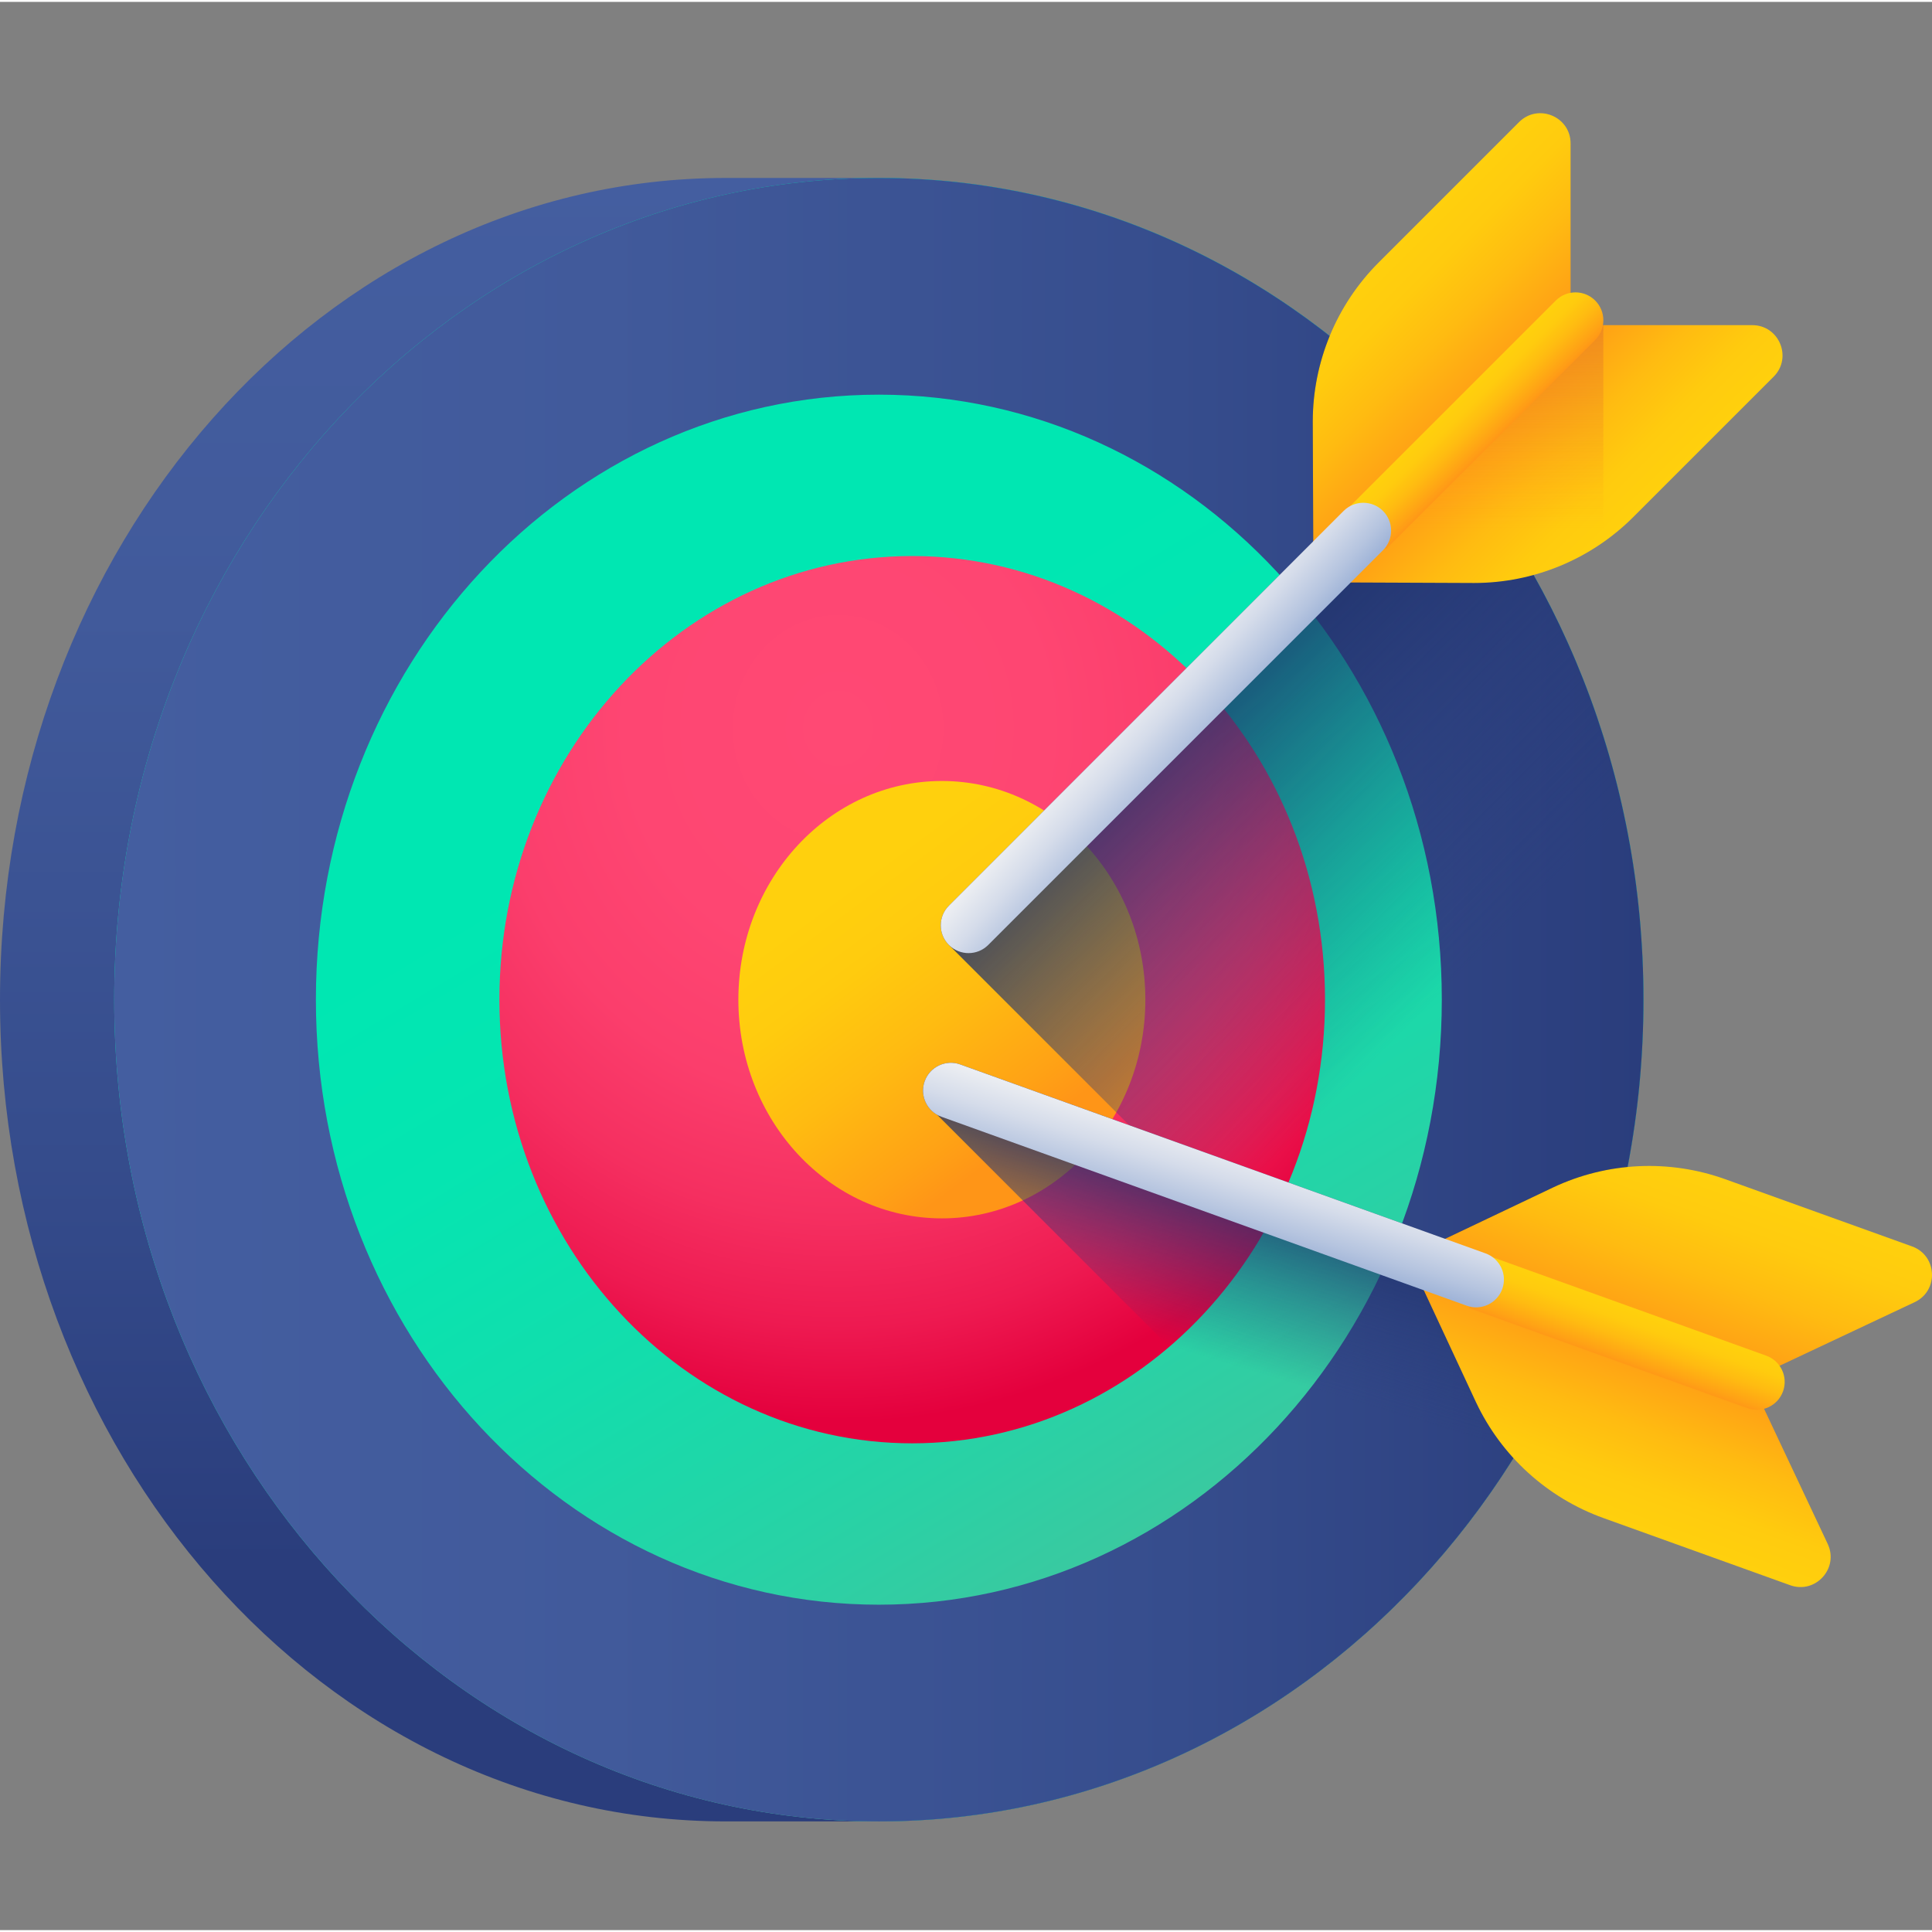 <?xml version="1.0" encoding="UTF-8"?> <svg xmlns="http://www.w3.org/2000/svg" xmlns:xlink="http://www.w3.org/1999/xlink" height="511pt" viewBox="0 -29 512 511" width="511pt"><rect x="0" y="-29" width="512" height="511" fill="#808080" stroke="none"/><linearGradient id="a"><stop offset="0" stop-color="#445ea0"></stop><stop offset=".322" stop-color="#415a9b"></stop><stop offset=".693" stop-color="#364d8d"></stop><stop offset="1" stop-color="#2a3d7c"></stop></linearGradient><linearGradient id="b" gradientUnits="userSpaceOnUse" x1="217.766" x2="217.766" xlink:href="#a" y1="13.013" y2="384.551"></linearGradient><linearGradient id="c" gradientUnits="userSpaceOnUse" x1="192.84" x2="314.646" y1="168.654" y2="371.662"><stop offset="0" stop-color="#00e7b2"></stop><stop offset=".246" stop-color="#05e5b1"></stop><stop offset=".53" stop-color="#13ddac"></stop><stop offset=".832" stop-color="#2ad1a5"></stop><stop offset="1" stop-color="#3ac9a0"></stop></linearGradient><linearGradient id="d" gradientUnits="userSpaceOnUse" x1="30.271" x2="435.536" xlink:href="#a" y1="235.426" y2="235.426"></linearGradient><radialGradient id="e" cx="202.095" cy="191.88" gradientTransform="matrix(.934 0 0 1.004 33.364 -29.152)" gradientUnits="userSpaceOnUse" r="183.289"><stop offset="0" stop-color="#ff4974"></stop><stop offset=".326" stop-color="#fe4672"></stop><stop offset=".532" stop-color="#fb3e6c"></stop><stop offset=".705" stop-color="#f52f60"></stop><stop offset=".859" stop-color="#ee1a51"></stop><stop offset="1" stop-color="#e4003d"></stop></radialGradient><linearGradient id="f"><stop offset="0" stop-color="#ffd00d"></stop><stop offset=".238" stop-color="#ffcb0e"></stop><stop offset=".535" stop-color="#fb1"></stop><stop offset=".863" stop-color="#ffa215"></stop><stop offset="1" stop-color="#ff9517"></stop></linearGradient><linearGradient id="g" gradientUnits="userSpaceOnUse" x1="226.223" x2="274.683" xlink:href="#f" y1="203.831" y2="269.318"></linearGradient><linearGradient id="h"><stop offset="0" stop-color="#2a3d7c" stop-opacity="0"></stop><stop offset=".395" stop-color="#273a77" stop-opacity=".396"></stop><stop offset=".85" stop-color="#1e3069" stop-opacity=".851"></stop><stop offset="1" stop-color="#1a2b63"></stop></linearGradient><linearGradient id="i" gradientUnits="userSpaceOnUse" x1="389.165" x2="301.667" xlink:href="#h" y1="226.433" y2="138.934"></linearGradient><linearGradient id="j" gradientTransform="matrix(.71 .71 -.71 .71 -623.346 -1384.434)" gradientUnits="userSpaceOnUse" x1="1699.739" x2="1747.263" xlink:href="#f" y1="312.692" y2="312.692"></linearGradient><linearGradient id="k" gradientTransform="matrix(-.71 -.71 -.71 .71 1214.049 452.96)" gradientUnits="userSpaceOnUse" x1="793.557" x2="841.08" xlink:href="#f" y1="312.692" y2="312.692"></linearGradient><linearGradient id="l" gradientTransform="matrix(.71 .71 -.71 .71 -623.346 -1384.434)" gradientUnits="userSpaceOnUse" x1="1764.11" x2="1697.249" y1="341.559" y2="274.698"><stop offset="0" stop-color="#ff9517" stop-opacity="0"></stop><stop offset=".307" stop-color="#ee8421" stop-opacity=".306"></stop><stop offset=".678" stop-color="#e07728" stop-opacity=".678"></stop><stop offset="1" stop-color="#db722b"></stop></linearGradient><linearGradient id="m" gradientTransform="matrix(.71 .71 -.71 .71 -623.346 -1384.434)" gradientUnits="userSpaceOnUse" x1="1739.902" x2="1754.623" xlink:href="#f" y1="316.343" y2="316.343"></linearGradient><linearGradient id="n"><stop offset="0" stop-color="#fffcf8"></stop><stop offset=".188" stop-color="#faf8f6"></stop><stop offset=".404" stop-color="#eceef2"></stop><stop offset=".635" stop-color="#d5dcea"></stop><stop offset=".875" stop-color="#b5c4df"></stop><stop offset="1" stop-color="#a1b5d8"></stop></linearGradient><linearGradient id="o" gradientUnits="userSpaceOnUse" x1="290.271" x2="316.889" xlink:href="#n" y1="146.571" y2="170.528"></linearGradient><linearGradient id="p" gradientUnits="userSpaceOnUse" x1="320.206" x2="335.923" xlink:href="#h" y1="330.368" y2="277.978"></linearGradient><linearGradient id="q" gradientTransform="matrix(-.34 .945 -.945 -.34 1382.432 -1272.867)" gradientUnits="userSpaceOnUse" x1="1770.21" x2="1817.735" xlink:href="#f" y1="348.356" y2="348.356"></linearGradient><linearGradient id="r" gradientTransform="matrix(.34 -.945 -.945 -.34 503.538 1171.8)" gradientUnits="userSpaceOnUse" x1="722.372" x2="769.894" xlink:href="#f" y1="348.833" y2="348.833"></linearGradient><linearGradient id="s" gradientTransform="matrix(-.34 .945 -.945 -.34 1382.432 -1272.867)" gradientUnits="userSpaceOnUse" x1="1810.372" x2="1825.094" xlink:href="#f" y1="352.007" y2="352.007"></linearGradient><linearGradient id="t" gradientTransform="matrix(.428 .908 -.908 .428 422.1 -131.782)" gradientUnits="userSpaceOnUse" x1="313.915" x2="340.424" xlink:href="#n" y1="250.486" y2="274.344"></linearGradient><path d="m435.531 235.426c0 .941-.012 1.875-.02 2.82-1.395 118.965-91.57 214.945-202.609 214.945h-40.59c-106.215 0-192.312-97.492-192.312-217.766 0-120.273 86.098-217.766 192.312-217.766h40.59c109.301 0 198.395 93.004 202.48 209.387.059 1.848.109 3.703.129 5.559.008.945.02 1.879.02 2.82zm0 0" fill="url(#b)"></path><path d="m435.535 235.426c0-120.273-90.719-217.77-202.633-217.77-111.91 0-202.633 97.496-202.633 217.77 0 120.27 90.723 217.77 202.633 217.77 111.914 0 202.633-97.5 202.633-217.77zm0 0" fill="url(#c)"></path><path d="m232.902 17.656c-111.91 0-202.633 97.496-202.633 217.77 0 120.273 90.723 217.77 202.633 217.77 111.914 0 202.633-97.496 202.633-217.77 0-120.273-90.723-217.77-202.633-217.77zm0 378.105c-82.395 0-149.188-71.785-149.188-160.336s66.793-160.336 149.188-160.336c82.395 0 149.191 71.785 149.191 160.336s-66.797 160.336-149.191 160.336zm0 0" fill="url(#d)"></path><path d="m241.746 117.855c-60.422 0-109.398 52.637-109.398 117.57 0 64.934 48.977 117.57 109.398 117.57 60.418 0 109.395-52.637 109.395-117.57 0-64.934-48.977-117.57-109.395-117.57zm0 0" fill="url(#e)"></path><path d="m303.531 235.426c0-32.008-24.145-57.957-53.93-57.957-29.781 0-53.926 25.949-53.926 57.957 0 32.008 24.145 57.957 53.926 57.957 29.785 0 53.93-25.949 53.93-57.957zm0 0" fill="url(#g)"></path><path d="m435.535 235.426c0-72.25-32.746-136.27-83.148-175.883-2.938 7.133-4.492 14.836-4.492 22.703l.133 31.707-96.555 96.555c-2.879 2.879-2.879 7.543 0 10.422l144.207 144.207c25.039-36.234 39.855-81.113 39.855-129.711zm0 0" fill="url(#i)"></path><path d="m416.223 56.668v-48.148c0-7.129-8.621-10.703-13.664-5.66l-37.184 37.184c-11.191 11.191-17.48 26.375-17.48 42.203l.176 42.574zm0 0" fill="url(#j)"></path><path d="m416.223 56.668h48.145c7.133 0 10.703 8.621 5.66 13.664l-37.18 37.18c-11.195 11.195-26.375 17.484-42.203 17.484l-42.574-.176zm0 0" fill="url(#k)"></path><path d="m424.898 114.164v-57.5h-8.676l-68.152 68.156 42.574.172c12.344 0 24.285-3.836 34.254-10.828zm0 0" fill="url(#l)"></path><path d="m367.332 116.004-10.449-10.449 55.41-55.406c2.883-2.887 7.562-2.887 10.449 0 2.883 2.883 2.883 7.562 0 10.449zm0 0" fill="url(#m)"></path><path d="m256.68 223.086c-1.887 0-3.77-.719-5.211-2.16-2.875-2.875-2.875-7.539 0-10.418l104.609-104.609c2.879-2.879 7.543-2.879 10.422 0 2.875 2.879 2.875 7.543 0 10.418l-104.609 104.609c-1.441 1.441-3.324 2.16-5.211 2.16zm0 0" fill="url(#o)"></path><path d="m431.328 279.766c-6.777.648-13.453 2.457-19.73 5.414l-28.633 13.625-128.488-46.215c-3.832-1.379-8.051.609-9.426 4.438-.691 1.914-.539 3.926.266 5.633.633 1.34 1.668 2.484 3.012 3.25l125.73 125.734c28.516-29.762 48.91-68.453 57.27-111.879zm0 0" fill="url(#p)"></path><path d="m463.848 336.098 43.559-20.512c6.449-3.039 6.008-12.363-.703-14.777l-49.477-17.797c-14.895-5.355-31.309-4.578-45.629 2.168l-38.445 18.293zm0 0" fill="url(#q)"></path><path d="m463.848 336.098 20.512 43.555c3.039 6.453-3.238 13.359-9.953 10.945l-49.477-17.797c-14.895-5.359-27.051-16.414-33.793-30.734l-17.984-38.59zm0 0" fill="url(#r)"></path><path d="m389.336 317.148 5-13.906 73.734 26.523c3.84 1.379 5.832 5.613 4.453 9.453-1.383 3.84-5.617 5.832-9.457 4.453zm0 0" fill="url(#s)"></path><path d="m245.316 262.66c-.805-1.707-.957-3.719-.266-5.633 1.375-3.828 5.594-5.816 9.426-4.438l139.207 50.07c3.828 1.379 5.816 5.598 4.438 9.426-1.375 3.828-5.598 5.816-9.426 4.438l-139.207-50.07c-1.914-.688-3.367-2.086-4.172-3.793zm0 0" fill="url(#t)"></path></svg> 